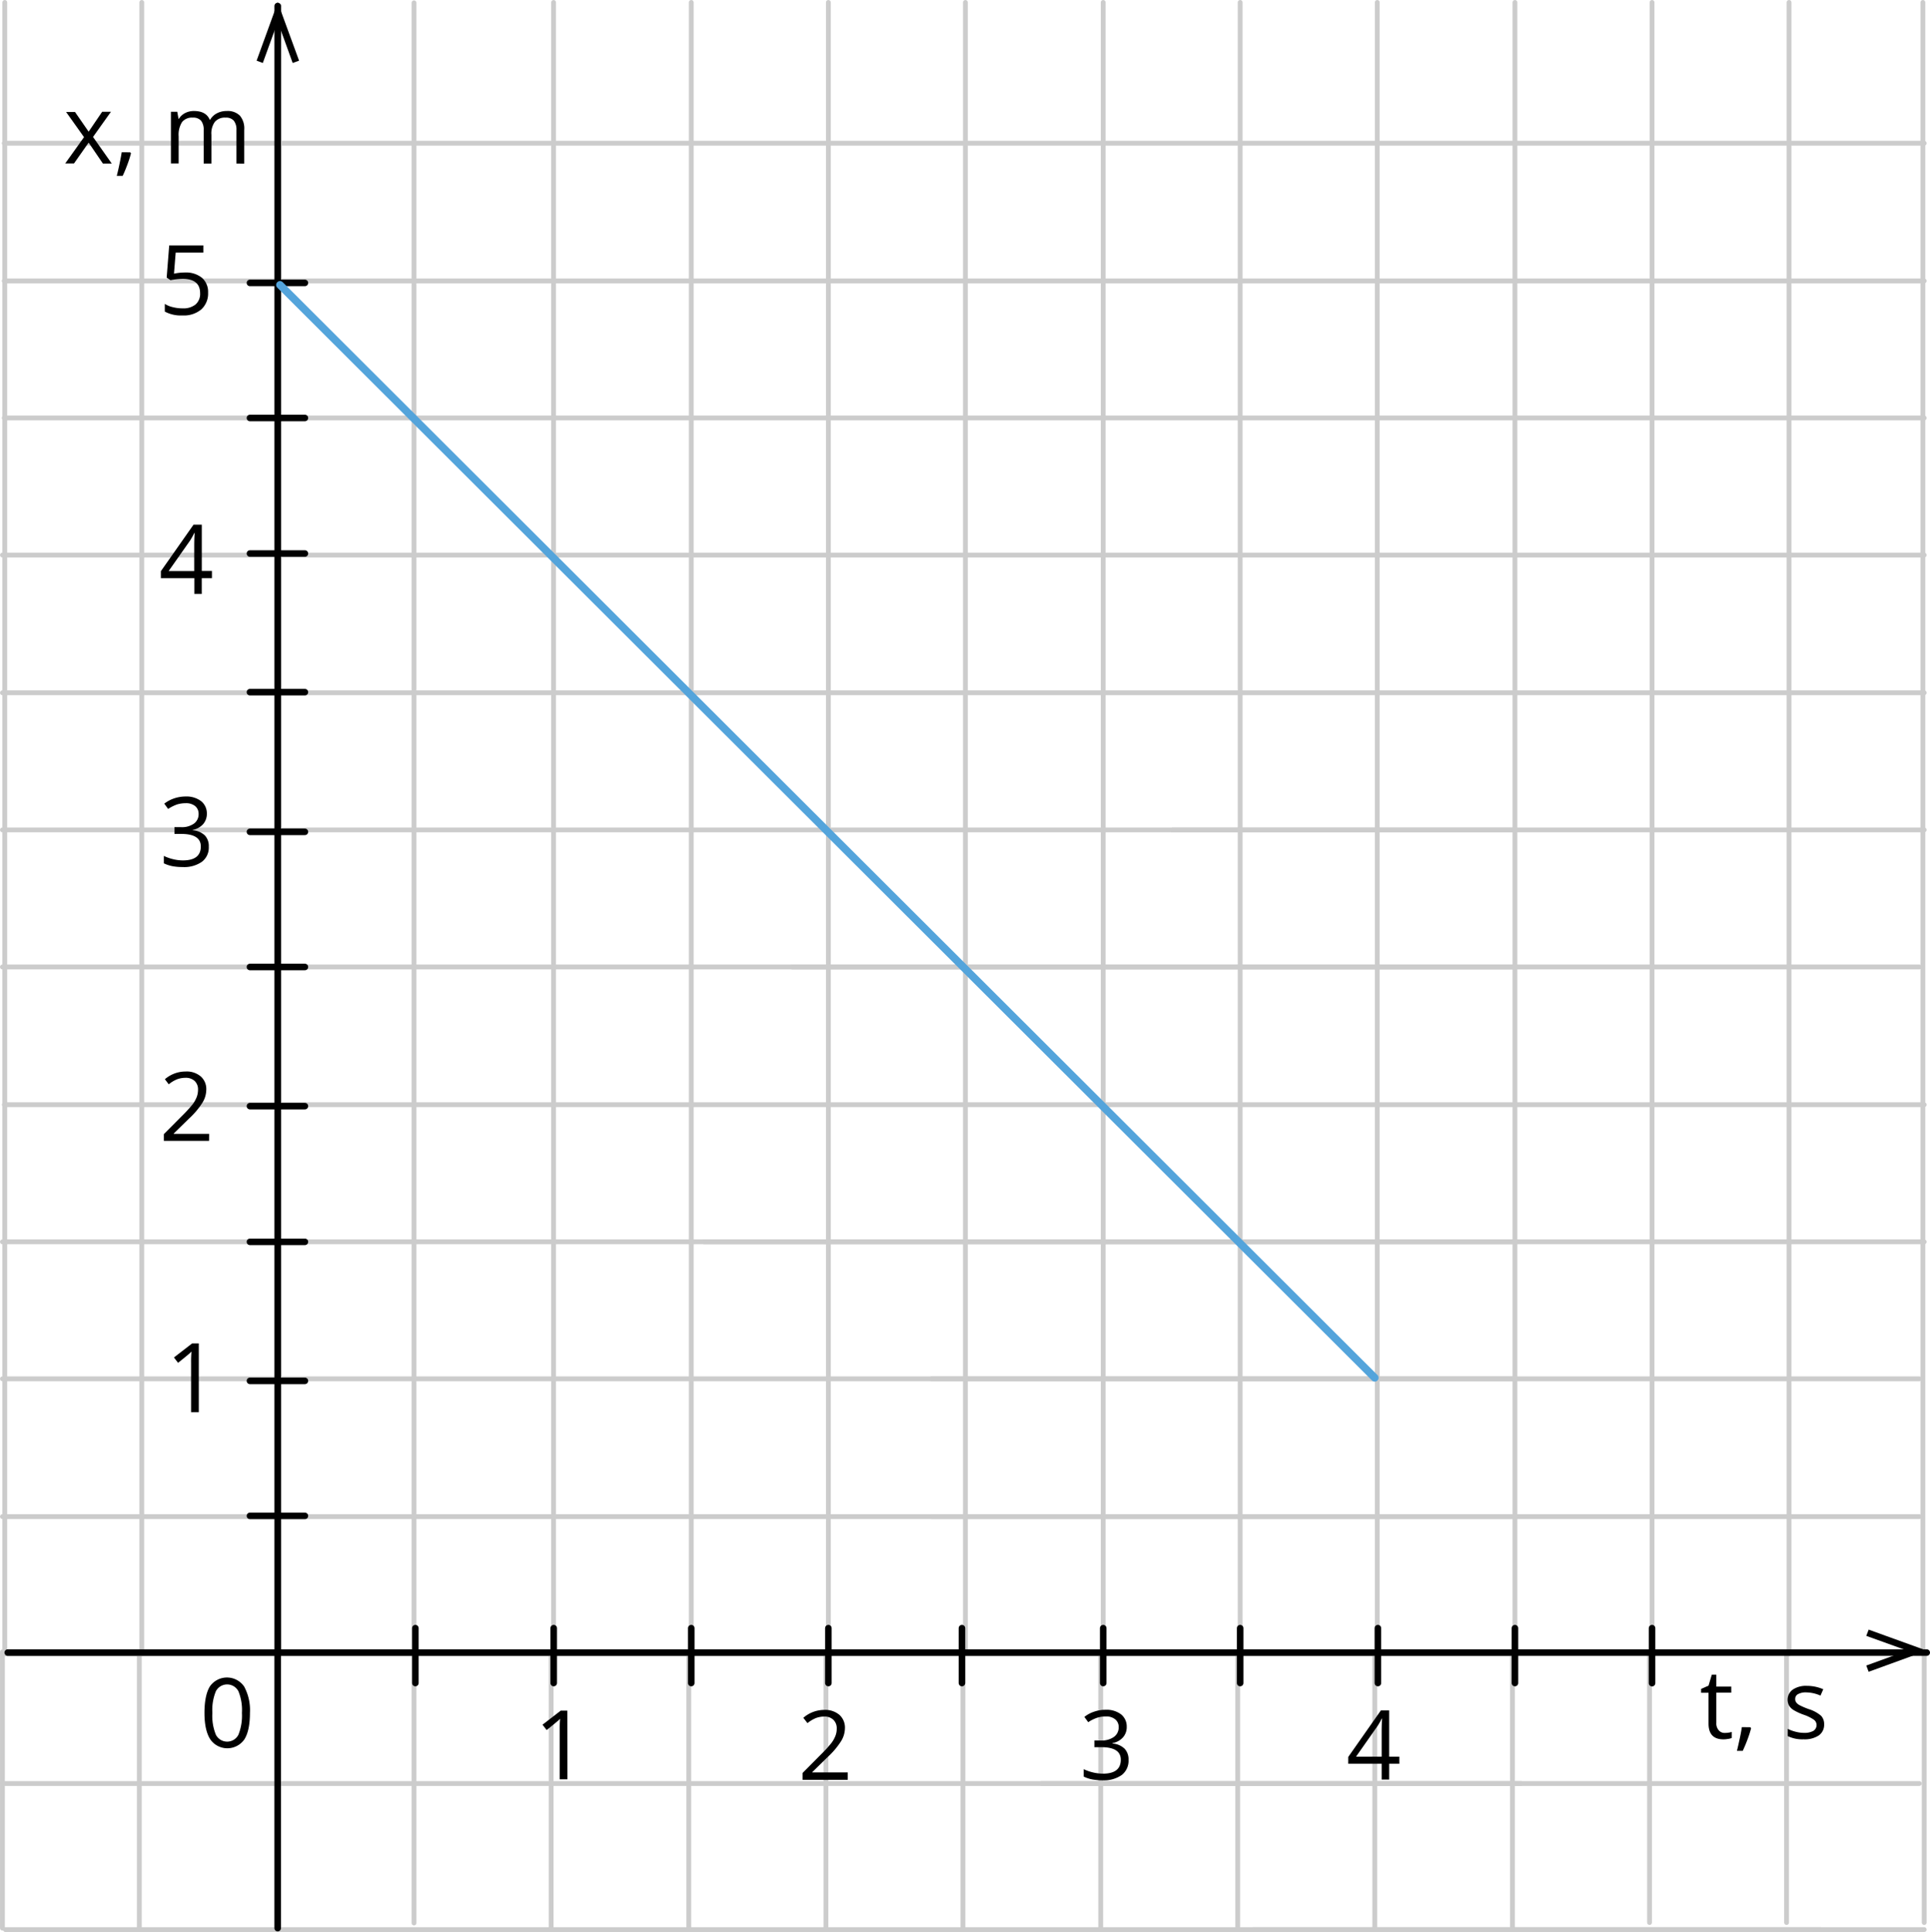 <svg xmlns="http://www.w3.org/2000/svg" width="500.85" height="501.25" viewBox="0 0 500.85 501.25">
  <defs>
    <style>
      .cls-1, .cls-2, .cls-4 {
        fill: none;
        stroke-linecap: round;
        stroke-linejoin: round;
      }

      .cls-1 {
        stroke: #ccc;
        stroke-width: 1.25px;
      }

      .cls-2 {
        stroke: #010101;
        stroke-width: 1.7px;
      }

      .cls-3 {
        fill: #010101;
      }

      .cls-4 {
        stroke: #54a4db;
        stroke-width: 2px;
      }
    </style>
  </defs>
  <title>3vJРесурс 1</title>
  <g id="Слой_2" data-name="Слой 2">
    <g id="Слой_1-2" data-name="Слой 1">
      <line class="cls-1" x1="393.14" y1="429.07" x2="393.14" y2="0.63"/>
      <line class="cls-1" x1="428.72" y1="429.07" x2="428.72" y2="0.63"/>
      <line class="cls-1" x1="464.27" y1="429.07" x2="464.27" y2="0.63"/>
      <line class="cls-1" x1="499" y1="429.07" x2="499" y2="0.63"/>
      <polyline class="cls-1" points="499.35 144.01 304.25 144.01 307.6 144.01 0.63 144.01"/>
      <line class="cls-1" x1="304.29" y1="215.32" x2="499.35" y2="215.32"/>
      <line class="cls-1" x1="205.61" y1="250.88" x2="498.07" y2="250.88"/>
      <line class="cls-1" x1="1.11" y1="286.61" x2="499.35" y2="286.61"/>
      <line class="cls-1" x1="182.75" y1="322.19" x2="499.35" y2="322.19"/>
      <line class="cls-1" x1="241.72" y1="357.73" x2="498.07" y2="357.73"/>
      <line class="cls-1" x1="241.72" y1="393.48" x2="498.07" y2="393.48"/>
      <line class="cls-1" x1="329.66" y1="428.83" x2="500" y2="428.83"/>
      <line class="cls-1" x1="1.24" y1="429.07" x2="1.24" y2="0.63"/>
      <line class="cls-1" x1="36.79" y1="429.07" x2="36.79" y2="0.63"/>
      <line class="cls-1" x1="72.52" y1="429.07" x2="72.52" y2="1.58"/>
      <line class="cls-1" x1="107.44" y1="429.07" x2="107.44" y2="0.73"/>
      <line class="cls-1" x1="143.66" y1="429.07" x2="143.66" y2="0.63"/>
      <line class="cls-1" x1="179.39" y1="429.07" x2="179.39" y2="0.63"/>
      <line class="cls-1" x1="214.97" y1="429.07" x2="214.97" y2="0.63"/>
      <line class="cls-1" x1="250.53" y1="429.07" x2="250.53" y2="0.63"/>
      <line class="cls-1" x1="286.29" y1="429.07" x2="286.29" y2="0.63"/>
      <line class="cls-1" x1="321.83" y1="429.07" x2="321.83" y2="0.63"/>
      <line class="cls-1" x1="357.41" y1="429.07" x2="357.41" y2="0.63"/>
      <polyline class="cls-1" points="1.09 37.16 307.6 37.16 323.89 37.16 499.35 37.16"/>
      <polyline class="cls-1" points="1.09 72.88 307.6 72.88 323.89 72.88 499.35 72.88"/>
      <polyline class="cls-1" points="1.09 108.44 368.04 108.44 304.25 108.44 499.35 108.44"/>
      <polyline class="cls-1" points="0.63 179.74 368.06 179.74 304.31 179.74 499.35 179.74"/>
      <line class="cls-1" x1="0.63" y1="215.32" x2="393.14" y2="215.32"/>
      <line class="cls-1" x1="0.63" y1="250.88" x2="393.14" y2="250.88"/>
      <line class="cls-1" x1="0.63" y1="322.19" x2="393.14" y2="322.19"/>
      <line class="cls-1" x1="0.63" y1="357.73" x2="393.14" y2="357.73"/>
      <line class="cls-1" x1="0.63" y1="393.48" x2="393.14" y2="393.48"/>
      <line class="cls-1" x1="1.24" y1="429.07" x2="393.14" y2="429.07"/>
      <line class="cls-1" x1="270.25" y1="462.73" x2="498.07" y2="462.73"/>
      <line class="cls-1" x1="392.5" y1="500.1" x2="392.5" y2="428.58"/>
      <line class="cls-1" x1="428.07" y1="498.8" x2="428.07" y2="428.58"/>
      <line class="cls-1" x1="463.63" y1="498.8" x2="463.63" y2="428.58"/>
      <line class="cls-1" x1="499.35" y1="498.8" x2="499.35" y2="428.58"/>
      <line class="cls-1" x1="325.29" y1="500.63" x2="499.35" y2="500.63"/>
      <line class="cls-1" x1="1.24" y1="428.83" x2="392.5" y2="428.83"/>
      <line class="cls-1" x1="0.63" y1="462.73" x2="394.73" y2="462.73"/>
      <line class="cls-1" x1="0.63" y1="500.25" x2="0.63" y2="428.58"/>
      <line class="cls-1" x1="36.15" y1="500.25" x2="36.15" y2="428.58"/>
      <line class="cls-1" x1="71.88" y1="499.85" x2="71.88" y2="428.58"/>
      <line class="cls-1" x1="107.44" y1="498.92" x2="107.44" y2="428.58"/>
      <line class="cls-1" x1="143.02" y1="500.25" x2="143.02" y2="428.58"/>
      <line class="cls-1" x1="178.75" y1="500.25" x2="178.75" y2="428.58"/>
      <line class="cls-1" x1="214.33" y1="500.25" x2="214.33" y2="428.58"/>
      <line class="cls-1" x1="249.89" y1="500.25" x2="249.89" y2="428.58"/>
      <line class="cls-1" x1="285.64" y1="500.25" x2="285.64" y2="428.58"/>
      <line class="cls-1" x1="321.2" y1="500.25" x2="321.2" y2="428.58"/>
      <line class="cls-1" x1="356.76" y1="500.25" x2="356.76" y2="428.58"/>
      <line class="cls-1" x1="1.41" y1="500.63" x2="472.38" y2="500.63"/>
      <line class="cls-2" x1="2.01" y1="428.76" x2="500" y2="428.76"/>
      <polygon class="cls-3" points="484.93 433.74 484.31 432.12 494.96 428.25 484.31 424.42 484.93 422.8 500.01 428.25 484.93 433.74"/>
      <line class="cls-2" x1="428.72" y1="436.69" x2="428.72" y2="422.42"/>
      <line class="cls-2" x1="286.29" y1="436.66" x2="286.29" y2="422.42"/>
      <line class="cls-2" x1="214.97" y1="436.66" x2="214.97" y2="422.42"/>
      <line class="cls-2" x1="107.79" y1="436.66" x2="107.79" y2="422.42"/>
      <line class="cls-2" x1="179.39" y1="436.66" x2="179.39" y2="422.42"/>
      <line class="cls-2" x1="249.63" y1="436.66" x2="249.63" y2="422.42"/>
      <line class="cls-2" x1="321.83" y1="436.66" x2="321.83" y2="422.42"/>
      <line class="cls-2" x1="393.14" y1="436.66" x2="393.14" y2="422.42"/>
      <line class="cls-2" x1="143.69" y1="436.66" x2="143.69" y2="422.42"/>
      <polygon class="cls-3" points="77.61 15.74 75.95 16.34 72.08 5.63 68.2 16.34 66.59 15.74 72.08 0.63 77.61 15.74"/>
      <line class="cls-2" x1="64.86" y1="215.82" x2="79.12" y2="215.82"/>
      <line class="cls-2" x1="64.86" y1="73.4" x2="79.12" y2="73.4"/>
      <line class="cls-2" x1="64.86" y1="358.26" x2="79.12" y2="358.26"/>
      <line class="cls-2" x1="64.86" y1="250.88" x2="79.12" y2="250.88"/>
      <line class="cls-2" x1="64.86" y1="179.58" x2="79.12" y2="179.58"/>
      <line class="cls-2" x1="64.86" y1="108.44" x2="79.12" y2="108.44"/>
      <line class="cls-2" x1="64.86" y1="322.19" x2="79.12" y2="322.19"/>
      <polyline class="cls-2" points="72.06 500.25 72.06 433.5 72.06 431 72.06 1.56"/>
      <line class="cls-2" x1="64.86" y1="393.29" x2="79.12" y2="393.29"/>
      <line class="cls-2" x1="64.86" y1="286.98" x2="79.12" y2="286.98"/>
      <line class="cls-4" x1="72.66" y1="73.92" x2="356.76" y2="357.46"/>
      <line class="cls-2" x1="64.86" y1="143.61" x2="79.12" y2="143.61"/>
      <line class="cls-2" x1="357.57" y1="436.66" x2="357.57" y2="422.42"/>
      <path d="M64.86,444.39c0,3.08-.49,5.4-1.46,6.91a5.39,5.39,0,0,1-7.5,1.31,5.25,5.25,0,0,1-1.34-1.36q-1.5-2.33-1.5-6.86c0-3,.48-5.42,1.45-6.92a5.41,5.41,0,0,1,8.85.1A12.86,12.86,0,0,1,64.86,444.39Zm-9.75,0a13,13,0,0,0,.91,5.68,3.29,3.29,0,0,0,4.41,1.44,3.24,3.24,0,0,0,1.44-1.44,13.33,13.33,0,0,0,.91-5.65,12.87,12.87,0,0,0-.91-5.63,3.3,3.3,0,0,0-5.85,0A12.76,12.76,0,0,0,55.11,444.39Z"/>
      <path d="M147.25,461.64h-2v-12.7a28.89,28.89,0,0,1,.1-3l-.58.54c-.22.19-1.17,1-2.91,2.38l-1.07-1.39,4.72-3.65h1.71Z"/>
      <path d="M220,461.77H208.27V460l4.7-4.74a30.78,30.78,0,0,0,2.83-3.1,7.54,7.54,0,0,0,1-1.8,4.9,4.9,0,0,0,.34-1.89,3,3,0,0,0-.87-2.27,3.27,3.27,0,0,0-2.39-.84,6.29,6.29,0,0,0-2.11.37,8.61,8.61,0,0,0-2.22,1.33l-1.08-1.38a8.31,8.31,0,0,1,5.37-2.05,5.73,5.73,0,0,1,4,1.29,4.42,4.42,0,0,1,1.43,3.46,6.56,6.56,0,0,1-1,3.36,20.69,20.69,0,0,1-3.56,4.19l-3.91,3.83v.09H220Z"/>
      <path d="M292.39,448a4,4,0,0,1-1,2.79,4.8,4.8,0,0,1-2.7,1.46v.1a5,5,0,0,1,3.17,1.37,4,4,0,0,1,1,2.88,4.66,4.66,0,0,1-1.76,3.92,8.08,8.08,0,0,1-5,1.38,16,16,0,0,1-2.59-.22,9,9,0,0,1-2.29-.75V459a11.8,11.8,0,0,0,5,1.17c3.08,0,4.63-1.2,4.63-3.62,0-2.18-1.71-3.26-5.1-3.25H284v-1.74h1.77a5.39,5.39,0,0,0,3.31-.93,3,3,0,0,0,1.22-2.55,2.48,2.48,0,0,0-.89-2,3.63,3.63,0,0,0-2.43-.75,7.17,7.17,0,0,0-2.21.32,9.51,9.51,0,0,0-2.37,1.17l-1-1.37a8.15,8.15,0,0,1,2.53-1.36,9,9,0,0,1,3-.49,6.18,6.18,0,0,1,4,1.19A4,4,0,0,1,292.39,448Z"/>
      <path d="M363.14,457.6H360.5v4.1h-1.95v-4.1h-8.67v-1.77l8.47-12.07h2.15v12h2.64Zm-4.59-1.84v-5.93c0-1.17,0-2.48.12-3.95h-.1a16.93,16.93,0,0,1-1.1,1.94l-5.57,7.94Z"/>
      <g>
        <path d="M447.61,449.6a5.55,5.55,0,0,0,1-.08,5.42,5.42,0,0,0,.8-.17v1.55a3.21,3.21,0,0,1-1,.26,6.4,6.4,0,0,1-1.15.11q-3.88,0-3.88-4.09v-8h-1.93v-1l1.93-.84.85-2.86h1.17v3.1h3.88v1.58H445.4V447a2.64,2.64,0,0,0,.58,1.86A1.94,1.94,0,0,0,447.61,449.6Z"/>
        <path d="M454.25,448.13l.17.28a27.28,27.28,0,0,1-.91,2.84c-.39,1.07-.82,2.07-1.25,3h-1.51c.22-.86.45-1.9.72-3.15s.45-2.24.55-3Z"/>
        <path d="M473.38,447.38a3.36,3.36,0,0,1-1.4,2.88,6.63,6.63,0,0,1-3.91,1,8.64,8.64,0,0,1-4.15-.84v-1.88a10.15,10.15,0,0,0,2.08.76,9,9,0,0,0,2.13.29,4.93,4.93,0,0,0,2.44-.51,1.78,1.78,0,0,0,.6-2.41,1.89,1.89,0,0,0-.42-.47,10.73,10.73,0,0,0-2.65-1.31,14.49,14.49,0,0,1-2.65-1.22,3.5,3.5,0,0,1-1.18-1.18,3.23,3.23,0,0,1,1-4.15,6.15,6.15,0,0,1,3.64-.95,10.66,10.66,0,0,1,4.24.88l-.72,1.65a9.48,9.48,0,0,0-3.65-.83,4.11,4.11,0,0,0-2.18.45,1.36,1.36,0,0,0-.73,1.24,1.41,1.41,0,0,0,.28.92,2.58,2.58,0,0,0,.88.72,20.32,20.32,0,0,0,2.34,1,8.93,8.93,0,0,1,3.22,1.74A3.11,3.11,0,0,1,473.38,447.38Z"/>
      </g>
      <g>
        <path d="M21.8,35.58l-4.65-6.53h2.31L23,34.16,26.51,29h2.28l-4.65,6.53L29,42.43H26.7L23,37l-3.8,5.41H16.92Z"/>
        <path d="M33.81,39.52l.18.27a29,29,0,0,1-.91,2.84c-.4,1.09-.81,2.09-1.25,3H30.3c.22-.84.46-1.88.72-3.13s.45-2.25.56-3Z"/>
        <path d="M61.36,42.43V33.72a3.71,3.71,0,0,0-.68-2.4,2.61,2.61,0,0,0-2.12-.8,3.39,3.39,0,0,0-2.8,1.09,5.07,5.07,0,0,0-.9,3.34v7.48h-2V33.72a3.71,3.71,0,0,0-.68-2.4,2.65,2.65,0,0,0-2.14-.8,3.27,3.27,0,0,0-2.79,1.14,6.16,6.16,0,0,0-.89,3.75v7h-2V29H46l.33,1.83h.09A4,4,0,0,1,48,29.35a4.86,4.86,0,0,1,2.34-.55c2.08,0,3.45.75,4.09,2.27h.1a4.25,4.25,0,0,1,1.73-1.66,5.32,5.32,0,0,1,2.59-.61,4.47,4.47,0,0,1,3.4,1.2,5.17,5.17,0,0,1,1.13,3.72v8.73Z"/>
      </g>
      <path d="M48,70.7a6.57,6.57,0,0,1,4.43,1.39A4.85,4.85,0,0,1,54,75.93a5.55,5.55,0,0,1-1.76,4.34,7,7,0,0,1-4.87,1.57,8.84,8.84,0,0,1-4.6-1v-2a6.44,6.44,0,0,0,2.12.86A10.09,10.09,0,0,0,47.4,80a5,5,0,0,0,3.34-1,3.64,3.64,0,0,0,1.19-2.93c0-2.48-1.53-3.73-4.59-3.73a18.86,18.86,0,0,0-3.09.35l-1-.67.66-8.35h8.87v1.87H45.59L45.15,71A13.59,13.59,0,0,1,48,70.7Z"/>
      <path d="M55,150H52.36v4.1H50.43V150H41.75v-1.81l8.47-12.06h2.15v12H55Zm-4.6-1.84v-5.94c0-1.17,0-2.47.12-3.95h-.09a20.65,20.65,0,0,1-1.09,1.95l-5.58,7.94Z"/>
      <path d="M54.25,296H42.52v-1.75l4.7-4.72a36.25,36.25,0,0,0,2.83-3.1,8,8,0,0,0,1-1.81,5.5,5.5,0,0,0,.34-1.89,3,3,0,0,0-.87-2.27,3.36,3.36,0,0,0-2.4-.83A6.35,6.35,0,0,0,46,280a8.25,8.25,0,0,0-2.21,1.32l-1-1.32A8.21,8.21,0,0,1,48.11,278a5.63,5.63,0,0,1,4,1.29,4.35,4.35,0,0,1,1.42,3.46,6.55,6.55,0,0,1-1,3.35A20.76,20.76,0,0,1,49,290.26l-3.91,3.82v.1h9.18Z"/>
      <path d="M53.68,211.07a4.08,4.08,0,0,1-1,2.79A4.94,4.94,0,0,1,50,215.32v.09a5.1,5.1,0,0,1,3.18,1.36,4,4,0,0,1,1,2.89,4.64,4.64,0,0,1-1.77,3.92,8,8,0,0,1-5,1.37,14.18,14.18,0,0,1-2.6-.21,9.31,9.31,0,0,1-2.29-.75v-1.93a11.25,11.25,0,0,0,2.48.87,10.45,10.45,0,0,0,2.48.3c3.08,0,4.63-1.21,4.63-3.63q0-3.24-5.11-3.24H45.27v-1.75H47a5.37,5.37,0,0,0,3.32-.92,3,3,0,0,0,1.22-2.56,2.57,2.57,0,0,0-.9-2,3.73,3.73,0,0,0-2.43-.74,7.81,7.81,0,0,0-2.21.31,10.29,10.29,0,0,0-2.37,1.18l-1-1.37a8.64,8.64,0,0,1,2.54-1.36,9.21,9.21,0,0,1,3-.5,6.29,6.29,0,0,1,4,1.19A4.05,4.05,0,0,1,53.68,211.07Z"/>
      <path d="M51.59,366.38h-2V353.66a29.08,29.08,0,0,1,.1-3l-.57.54c-.21.19-1.18,1-2.91,2.38l-1.07-1.39,4.72-3.65h1.73Z"/>
    </g>
  </g>
</svg>
